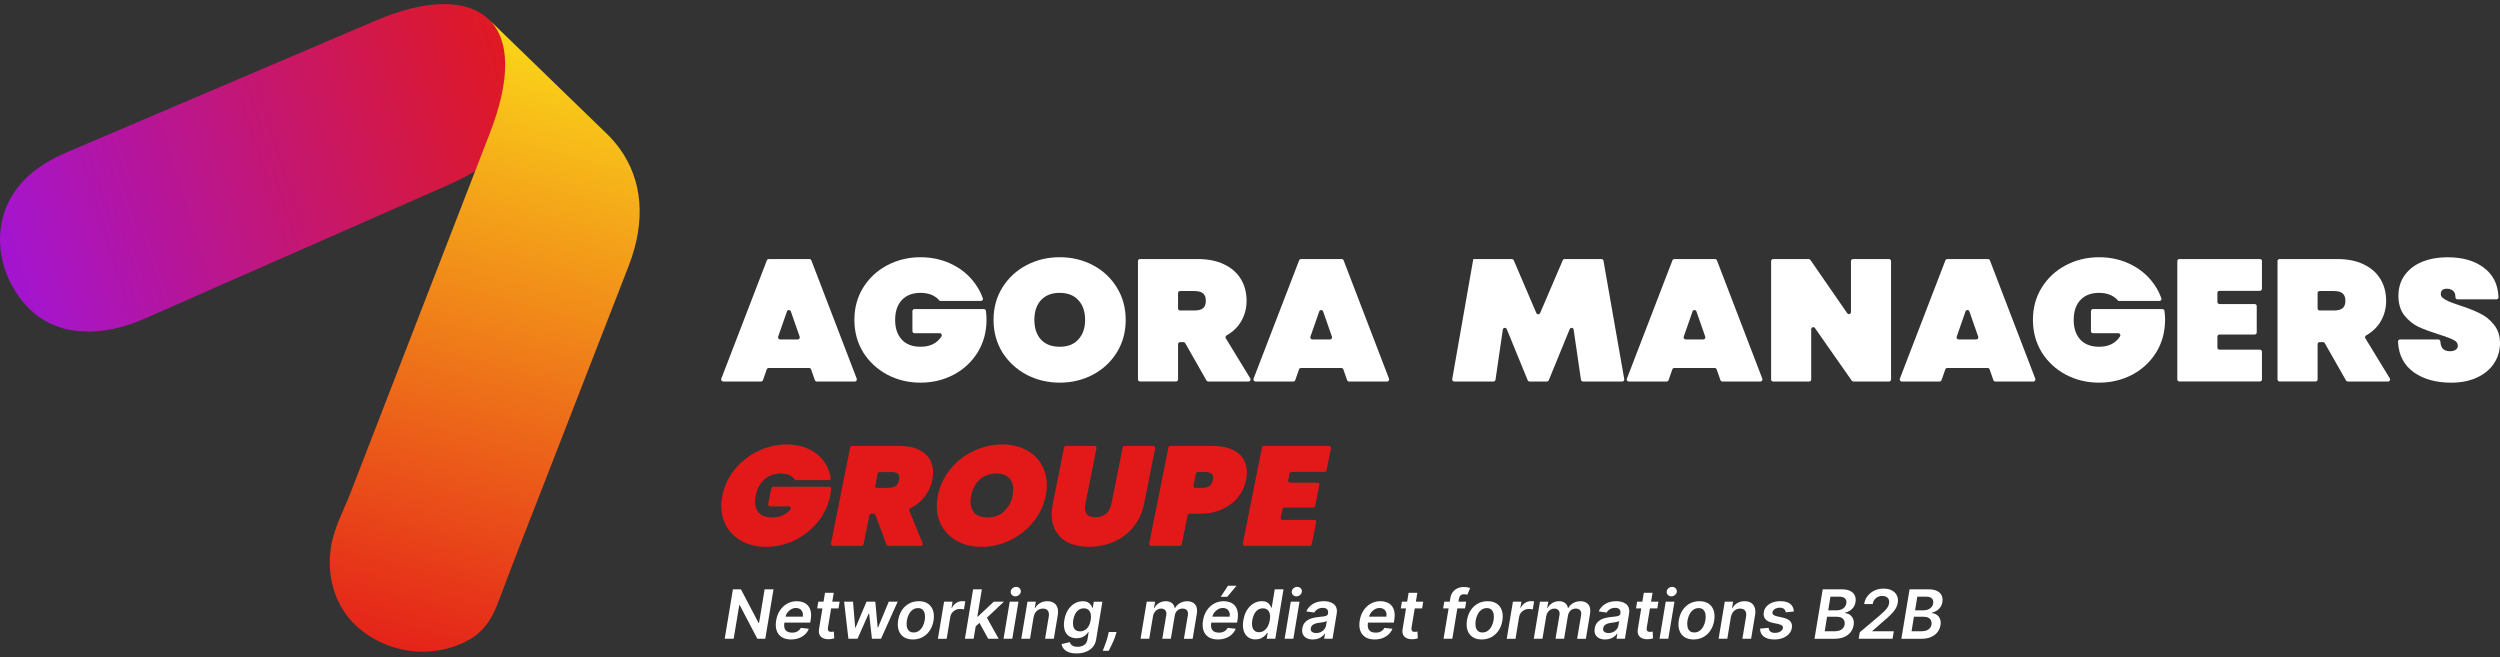 <svg xmlns="http://www.w3.org/2000/svg" width="308" height="81" viewBox="0 0 308 81" fill="none"><rect x="0" y="0" width="308" height="81" fill="#333333" stroke="none"/><path d="M64.744 12.708C64.852 6.85 61.501 3.634 60.263 2.434C57.669 -0.08 52.801 -0.241 46.272 2.544C46.272 2.544 8.15 18.799 8.14 18.802C4.71 20.263 1.712 22.549 0.515 26.235C-0.788 30.243 0.481 34.705 3.319 37.743C7.084 41.773 12.858 41.378 17.514 39.385C19.667 38.462 21.803 37.496 23.947 36.552C27.666 34.916 31.383 33.279 35.102 31.643L46.627 26.57C49.139 25.465 51.651 24.358 54.163 23.254C54.475 23.117 54.784 22.98 55.095 22.844C61.592 19.983 64.806 16.322 64.749 12.708H64.744Z" fill="url(#paint0_linear_2030_9917)"></path><path d="M60.647 75.83C60.97 75.234 61.24 74.594 61.489 73.923C63.422 68.721 65.477 63.56 67.491 58.379C69.489 53.242 71.486 48.105 73.483 42.965C74.729 39.761 75.974 36.555 77.222 33.352C77.299 33.155 77.375 32.959 77.452 32.762C79.648 27.11 79.1 22.121 76.362 18.332C75.893 17.683 75.363 17.07 74.769 16.495L60.263 2.432C62.857 4.945 62.914 9.807 60.342 16.427C58.608 20.887 56.884 25.351 55.155 29.81C52.08 37.746 49.005 45.682 45.932 53.618C45.029 55.952 44.124 58.288 43.221 60.622C42.378 62.798 41.109 65.127 40.766 67.444C40.237 71.019 41.226 74.661 43.94 77.146C46.212 79.228 49.295 80.364 52.374 80.287C54.302 80.239 56.283 79.712 57.947 78.73C59.186 78.001 60.014 76.997 60.649 75.826L60.647 75.83Z" fill="url(#paint1_linear_2030_9917)"></path><path d="M95.296 72.603L94.285 78.691H93.304L91.129 74.543H91.079L90.387 78.691H89.285L90.296 72.603H91.282L93.462 76.753H93.514L94.202 72.603H95.299H95.296Z" fill="white"></path><path d="M97.445 78.782C96.99 78.782 96.612 78.686 96.312 78.495C96.013 78.303 95.802 78.032 95.682 77.68C95.563 77.328 95.541 76.913 95.623 76.436C95.699 75.967 95.857 75.554 96.094 75.197C96.332 74.84 96.631 74.565 96.988 74.366C97.344 74.167 97.742 74.066 98.176 74.066C98.456 74.066 98.714 74.112 98.951 74.201C99.186 74.292 99.387 74.431 99.548 74.618C99.708 74.804 99.823 75.046 99.883 75.336C99.945 75.626 99.941 75.971 99.874 76.371L99.823 76.702H96.082L96.195 75.976H98.906C98.939 75.77 98.928 75.586 98.868 75.425C98.808 75.264 98.71 75.135 98.573 75.044C98.434 74.951 98.262 74.905 98.053 74.905C97.845 74.905 97.646 74.96 97.462 75.068C97.278 75.178 97.124 75.317 96.997 75.485C96.873 75.655 96.794 75.835 96.76 76.024L96.638 76.716C96.593 77.004 96.602 77.239 96.667 77.419C96.731 77.598 96.844 77.73 97.002 77.816C97.162 77.9 97.361 77.943 97.601 77.943C97.759 77.943 97.905 77.922 98.041 77.876C98.176 77.831 98.298 77.766 98.403 77.677C98.508 77.589 98.597 77.483 98.666 77.354L99.651 77.466C99.541 77.733 99.383 77.963 99.172 78.161C98.961 78.36 98.71 78.511 98.417 78.619C98.125 78.727 97.802 78.782 97.445 78.782Z" fill="white"></path><path d="M103.441 74.126L103.304 74.958H100.679L100.816 74.126H103.441ZM101.642 73.031H102.718L102.004 77.318C101.98 77.462 101.985 77.572 102.018 77.648C102.052 77.725 102.102 77.778 102.171 77.804C102.241 77.833 102.32 77.845 102.409 77.845C102.476 77.845 102.538 77.84 102.595 77.831C102.653 77.821 102.698 77.811 102.73 77.804L102.777 78.645C102.713 78.665 102.624 78.686 102.514 78.71C102.404 78.734 102.272 78.748 102.121 78.751C101.848 78.758 101.611 78.717 101.41 78.626C101.209 78.535 101.063 78.394 100.969 78.204C100.878 78.015 100.857 77.778 100.905 77.493L101.642 73.026V73.031Z" fill="white"></path><path d="M104.523 78.693L103.994 74.126H105.091L105.359 77.337H105.4L106.755 74.126H107.84L108.125 77.32H108.171L109.495 74.126H110.594L108.542 78.693H107.421L107.076 75.607H107.014L105.646 78.693H104.523Z" fill="white"></path><path d="M112.466 78.782C112.016 78.782 111.642 78.684 111.345 78.485C111.048 78.286 110.837 78.008 110.718 77.651C110.598 77.294 110.574 76.875 110.653 76.398C110.73 75.933 110.885 75.523 111.118 75.173C111.35 74.824 111.645 74.55 112.001 74.356C112.356 74.162 112.756 74.066 113.196 74.066C113.637 74.066 114.02 74.167 114.317 74.366C114.614 74.565 114.825 74.845 114.945 75.202C115.067 75.562 115.088 75.978 115.012 76.458C114.938 76.923 114.782 77.33 114.547 77.68C114.313 78.03 114.018 78.3 113.664 78.492C113.309 78.684 112.911 78.782 112.468 78.782H112.466ZM112.555 77.919C112.804 77.919 113.024 77.852 113.213 77.716C113.402 77.579 113.558 77.397 113.68 77.165C113.802 76.935 113.886 76.676 113.932 76.393C113.977 76.12 113.98 75.871 113.937 75.648C113.893 75.425 113.805 75.248 113.668 75.116C113.532 74.984 113.345 74.917 113.105 74.917C112.854 74.917 112.634 74.987 112.442 75.123C112.253 75.26 112.095 75.444 111.975 75.677C111.853 75.909 111.769 76.168 111.724 76.453C111.681 76.724 111.678 76.971 111.719 77.193C111.76 77.416 111.848 77.591 111.987 77.723C112.124 77.855 112.313 77.919 112.552 77.919H112.555Z" fill="white"></path><path d="M115.551 78.693L116.312 74.126H117.356L117.229 74.888H117.277C117.402 74.625 117.579 74.421 117.807 74.277C118.036 74.133 118.281 74.061 118.542 74.061C118.604 74.061 118.669 74.061 118.741 74.069C118.812 74.076 118.872 74.081 118.923 74.093L118.757 75.082C118.714 75.066 118.645 75.051 118.549 75.039C118.453 75.027 118.357 75.02 118.264 75.02C118.068 75.02 117.886 75.063 117.718 75.147C117.55 75.231 117.409 75.348 117.294 75.497C117.179 75.645 117.107 75.818 117.074 76.012L116.631 78.698H115.555L115.551 78.693Z" fill="white"></path><path d="M118.877 78.693L119.887 72.605H120.963L119.952 78.693H118.877ZM120.093 77.26L120.304 75.962H120.477L122.428 74.126H123.686L121.296 76.374H121.073L120.093 77.26ZM121.743 78.693L120.606 76.616L121.454 75.859L123.032 78.695H121.746L121.743 78.693Z" fill="white"></path><path d="M123.638 78.693L124.4 74.126H125.475L124.714 78.693H123.638ZM125.095 73.472C124.925 73.472 124.781 73.415 124.666 73.297C124.551 73.182 124.501 73.043 124.517 72.885C124.532 72.722 124.604 72.585 124.735 72.473C124.867 72.36 125.018 72.303 125.188 72.303C125.358 72.303 125.502 72.36 125.614 72.473C125.727 72.588 125.777 72.725 125.765 72.887C125.751 73.046 125.679 73.182 125.547 73.297C125.415 73.412 125.265 73.47 125.092 73.47L125.095 73.472Z" fill="white"></path><path d="M127.34 76.016L126.899 78.693H125.824L126.586 74.126H127.613L127.481 74.902H127.534C127.678 74.646 127.879 74.442 128.137 74.294C128.396 74.143 128.695 74.068 129.038 74.068C129.349 74.068 129.61 74.135 129.824 74.27C130.037 74.404 130.188 74.6 130.276 74.854C130.365 75.108 130.377 75.42 130.317 75.784L129.831 78.693H128.755L129.21 75.952C129.261 75.647 129.222 75.41 129.095 75.238C128.969 75.065 128.765 74.977 128.487 74.977C128.298 74.977 128.123 75.017 127.965 75.099C127.807 75.18 127.673 75.3 127.565 75.453C127.457 75.607 127.383 75.796 127.345 76.014L127.34 76.016Z" fill="white"></path><path d="M132.621 80.5C132.233 80.5 131.908 80.447 131.649 80.344C131.388 80.241 131.187 80.102 131.048 79.927C130.906 79.752 130.82 79.56 130.789 79.347L131.8 79.112C131.828 79.201 131.876 79.29 131.943 79.378C132.01 79.467 132.109 79.539 132.238 79.599C132.367 79.659 132.542 79.687 132.762 79.687C133.067 79.687 133.335 79.613 133.562 79.467C133.79 79.318 133.931 79.076 133.984 78.741L134.12 77.876H134.068C133.996 77.986 133.898 78.101 133.773 78.219C133.649 78.336 133.493 78.434 133.306 78.513C133.119 78.592 132.897 78.633 132.636 78.633C132.286 78.633 131.982 78.552 131.725 78.384C131.469 78.219 131.285 77.972 131.172 77.641C131.06 77.31 131.043 76.898 131.124 76.4C131.208 75.899 131.361 75.475 131.587 75.13C131.812 74.785 132.082 74.521 132.396 74.342C132.712 74.162 133.045 74.073 133.395 74.073C133.663 74.073 133.876 74.119 134.034 74.207C134.192 74.299 134.312 74.406 134.393 74.531C134.475 74.658 134.532 74.775 134.568 74.885H134.628L134.753 74.131H135.814L135.047 78.772C134.983 79.163 134.839 79.486 134.611 79.74C134.384 79.994 134.099 80.188 133.754 80.313C133.409 80.44 133.036 80.502 132.626 80.502L132.621 80.5ZM133.062 77.782C133.287 77.782 133.491 77.727 133.673 77.615C133.855 77.504 134.005 77.344 134.125 77.135C134.245 76.927 134.329 76.678 134.377 76.385C134.425 76.098 134.422 75.846 134.374 75.631C134.324 75.415 134.228 75.247 134.087 75.128C133.943 75.008 133.759 74.948 133.529 74.948C133.287 74.948 133.076 75.01 132.899 75.135C132.722 75.259 132.576 75.43 132.461 75.647C132.346 75.866 132.267 76.11 132.221 76.385C132.178 76.666 132.178 76.91 132.221 77.119C132.267 77.327 132.358 77.49 132.497 77.605C132.636 77.72 132.825 77.78 133.062 77.78V77.782Z" fill="white"></path><path d="M137.56 77.859L137.462 78.188C137.393 78.437 137.302 78.691 137.189 78.95C137.076 79.208 136.964 79.446 136.854 79.664C136.743 79.882 136.652 80.054 136.585 80.179H135.859C135.902 80.061 135.967 79.898 136.048 79.69C136.132 79.482 136.219 79.247 136.305 78.988C136.393 78.729 136.468 78.463 136.525 78.195L136.604 77.862H137.556L137.56 77.859Z" fill="white"></path><path d="M140.517 78.693L141.278 74.126H142.306L142.174 74.902H142.227C142.366 74.641 142.557 74.435 142.801 74.289C143.046 74.14 143.321 74.068 143.63 74.068C143.939 74.068 144.183 74.143 144.373 74.294C144.562 74.442 144.679 74.646 144.722 74.905H144.77C144.914 74.648 145.117 74.445 145.383 74.296C145.649 74.145 145.948 74.071 146.281 74.071C146.698 74.071 147.017 74.205 147.239 74.471C147.462 74.737 147.531 75.125 147.445 75.633L146.935 78.698H145.857L146.346 75.798C146.387 75.513 146.346 75.305 146.217 75.173C146.087 75.041 145.915 74.977 145.697 74.977C145.438 74.977 145.22 75.056 145.048 75.216C144.875 75.377 144.77 75.588 144.729 75.846L144.25 78.695H143.194L143.688 75.753C143.724 75.516 143.683 75.326 143.563 75.187C143.443 75.048 143.273 74.977 143.043 74.977C142.888 74.977 142.742 75.017 142.6 75.096C142.459 75.175 142.339 75.286 142.241 75.427C142.143 75.568 142.078 75.734 142.049 75.918L141.585 78.695H140.51L140.517 78.693Z" fill="white"></path><path d="M150.033 78.782C149.578 78.782 149.2 78.686 148.9 78.494C148.601 78.302 148.39 78.032 148.27 77.68C148.151 77.327 148.129 76.913 148.21 76.436C148.287 75.966 148.445 75.554 148.682 75.197C148.919 74.84 149.219 74.565 149.576 74.366C149.932 74.167 150.33 74.066 150.763 74.066C151.044 74.066 151.302 74.112 151.539 74.2C151.774 74.291 151.975 74.43 152.136 74.617C152.296 74.804 152.411 75.046 152.471 75.336C152.533 75.626 152.529 75.971 152.461 76.371L152.411 76.702H148.67L148.783 75.976H151.494C151.527 75.77 151.515 75.585 151.456 75.425C151.396 75.264 151.298 75.135 151.161 75.044C151.022 74.95 150.85 74.905 150.641 74.905C150.433 74.905 150.234 74.96 150.05 75.068C149.865 75.178 149.712 75.317 149.585 75.485C149.461 75.655 149.382 75.835 149.348 76.024L149.226 76.716C149.18 77.004 149.19 77.239 149.255 77.418C149.319 77.598 149.432 77.73 149.59 77.816C149.75 77.9 149.949 77.943 150.189 77.943C150.347 77.943 150.493 77.922 150.629 77.876C150.763 77.831 150.886 77.766 150.991 77.677C151.096 77.588 151.185 77.483 151.254 77.354L152.239 77.466C152.129 77.732 151.97 77.962 151.76 78.161C151.549 78.36 151.298 78.511 151.005 78.619C150.713 78.727 150.39 78.782 150.033 78.782ZM150.395 73.525L151.286 72.166H152.337L151.199 73.525H150.395Z" fill="white"></path><path d="M154.676 78.773C154.315 78.773 154.008 78.682 153.757 78.497C153.505 78.312 153.323 78.044 153.218 77.694C153.11 77.344 153.098 76.918 153.182 76.415C153.268 75.907 153.421 75.478 153.649 75.128C153.874 74.778 154.144 74.515 154.458 74.335C154.772 74.155 155.105 74.067 155.455 74.067C155.723 74.067 155.933 74.112 156.092 74.201C156.25 74.292 156.367 74.4 156.448 74.524C156.53 74.651 156.587 74.769 156.626 74.879H156.671L157.05 72.603H158.127L157.117 78.691H156.058L156.18 77.972H156.116C156.041 78.082 155.943 78.2 155.816 78.325C155.689 78.449 155.534 78.555 155.349 78.641C155.165 78.727 154.94 78.773 154.679 78.773H154.676ZM155.107 77.888C155.335 77.888 155.541 77.826 155.725 77.701C155.91 77.577 156.06 77.404 156.185 77.182C156.307 76.959 156.393 76.7 156.441 76.405C156.492 76.111 156.492 75.854 156.441 75.636C156.393 75.418 156.298 75.248 156.154 75.128C156.01 75.008 155.823 74.946 155.591 74.946C155.359 74.946 155.143 75.008 154.964 75.133C154.786 75.257 154.638 75.43 154.523 75.65C154.408 75.871 154.326 76.123 154.279 76.405C154.231 76.69 154.228 76.944 154.271 77.167C154.315 77.39 154.406 77.565 154.544 77.694C154.683 77.821 154.87 77.886 155.107 77.886V77.888Z" fill="white"></path><path d="M158.265 78.693L159.027 74.126H160.102L159.341 78.693H158.265ZM159.721 73.472C159.551 73.472 159.408 73.415 159.293 73.297C159.178 73.182 159.128 73.043 159.144 72.885C159.159 72.722 159.231 72.585 159.362 72.473C159.494 72.36 159.645 72.303 159.815 72.303C159.985 72.303 160.129 72.36 160.241 72.473C160.354 72.588 160.404 72.725 160.392 72.887C160.378 73.046 160.306 73.182 160.174 73.297C160.042 73.412 159.892 73.47 159.719 73.47L159.721 73.472Z" fill="white"></path><path d="M161.751 78.784C161.461 78.784 161.21 78.731 160.997 78.628C160.784 78.525 160.628 78.369 160.525 78.166C160.424 77.962 160.398 77.71 160.448 77.411C160.492 77.152 160.575 76.941 160.7 76.771C160.824 76.601 160.975 76.467 161.155 76.366C161.335 76.266 161.533 76.186 161.749 76.134C161.964 76.081 162.185 76.043 162.412 76.021C162.681 75.992 162.901 75.968 163.071 75.944C163.241 75.921 163.368 75.885 163.454 75.837C163.54 75.789 163.591 75.714 163.612 75.611V75.595C163.648 75.372 163.612 75.199 163.504 75.075C163.397 74.95 163.219 74.888 162.97 74.888C162.709 74.888 162.489 74.945 162.309 75.06C162.13 75.175 162 75.312 161.919 75.468L160.944 75.324C161.066 75.046 161.236 74.814 161.45 74.627C161.663 74.44 161.912 74.298 162.192 74.205C162.472 74.111 162.771 74.064 163.09 74.064C163.31 74.064 163.524 74.09 163.732 74.14C163.94 74.191 164.125 74.277 164.285 74.394C164.446 74.512 164.565 74.672 164.64 74.873C164.714 75.075 164.728 75.329 164.678 75.63L164.17 78.688H163.136L163.243 78.06H163.207C163.121 78.187 163.011 78.305 162.874 78.415C162.738 78.525 162.575 78.614 162.388 78.678C162.199 78.746 161.986 78.779 161.749 78.779L161.751 78.784ZM162.158 77.993C162.374 77.993 162.568 77.95 162.74 77.864C162.913 77.778 163.054 77.662 163.164 77.521C163.274 77.38 163.344 77.222 163.373 77.054L163.461 76.515C163.423 76.543 163.363 76.567 163.277 76.591C163.191 76.615 163.1 76.637 162.997 76.654C162.894 76.671 162.795 76.687 162.697 76.702C162.599 76.716 162.513 76.728 162.441 76.738C162.276 76.759 162.127 76.795 161.991 76.845C161.854 76.896 161.742 76.965 161.653 77.052C161.564 77.14 161.509 77.253 161.49 77.392C161.457 77.591 161.502 77.739 161.629 77.84C161.754 77.94 161.931 77.991 162.156 77.991L162.158 77.993Z" fill="white"></path><path d="M169.344 78.782C168.889 78.782 168.51 78.686 168.211 78.495C167.911 78.303 167.701 78.032 167.581 77.68C167.461 77.328 167.44 76.913 167.521 76.436C167.598 75.967 167.756 75.554 167.993 75.197C168.23 74.84 168.529 74.565 168.886 74.366C169.243 74.167 169.641 74.066 170.074 74.066C170.354 74.066 170.613 74.112 170.85 74.201C171.085 74.292 171.286 74.431 171.446 74.618C171.607 74.804 171.722 75.046 171.782 75.336C171.844 75.626 171.839 75.971 171.772 76.371L171.722 76.702H167.981L168.093 75.976H170.804C170.838 75.77 170.826 75.586 170.766 75.425C170.706 75.264 170.608 75.135 170.472 75.044C170.333 74.951 170.16 74.905 169.952 74.905C169.744 74.905 169.545 74.96 169.36 75.068C169.176 75.178 169.023 75.317 168.896 75.485C168.771 75.655 168.692 75.835 168.659 76.024L168.536 76.716C168.491 77.004 168.501 77.239 168.565 77.419C168.63 77.598 168.742 77.73 168.9 77.816C169.061 77.9 169.26 77.943 169.499 77.943C169.657 77.943 169.803 77.922 169.94 77.876C170.074 77.831 170.196 77.766 170.302 77.677C170.407 77.589 170.496 77.483 170.565 77.354L171.549 77.466C171.439 77.733 171.281 77.963 171.07 78.161C170.86 78.36 170.608 78.511 170.316 78.619C170.024 78.727 169.7 78.782 169.344 78.782Z" fill="white"></path><path d="M175.339 74.126L175.203 74.958H172.578L172.714 74.126H175.339ZM173.541 73.031H174.616L173.902 77.318C173.878 77.462 173.883 77.572 173.917 77.648C173.95 77.725 174 77.778 174.07 77.804C174.139 77.833 174.218 77.845 174.307 77.845C174.374 77.845 174.436 77.84 174.494 77.831C174.551 77.821 174.597 77.811 174.628 77.804L174.676 78.645C174.611 78.665 174.523 78.686 174.412 78.71C174.302 78.734 174.171 78.748 174.02 78.751C173.747 78.758 173.51 78.717 173.308 78.626C173.107 78.535 172.961 78.394 172.868 78.204C172.777 78.015 172.755 77.778 172.803 77.493L173.541 73.026V73.031Z" fill="white"></path><path d="M180.633 74.126L180.494 74.957H177.795L177.934 74.126H180.633ZM177.845 78.693L178.681 73.695C178.729 73.388 178.832 73.132 178.995 72.928C179.155 72.724 179.354 72.571 179.586 72.47C179.818 72.37 180.067 72.319 180.331 72.319C180.518 72.319 180.681 72.334 180.819 72.365C180.958 72.394 181.061 72.422 181.124 72.444L180.776 73.275C180.733 73.261 180.678 73.247 180.614 73.232C180.549 73.218 180.472 73.211 180.384 73.211C180.185 73.211 180.036 73.259 179.938 73.355C179.84 73.45 179.775 73.587 179.742 73.767L178.925 78.693H177.847H177.845Z" fill="white"></path><path d="M182.546 78.782C182.096 78.782 181.722 78.684 181.425 78.485C181.128 78.286 180.917 78.008 180.798 77.651C180.678 77.294 180.654 76.875 180.733 76.398C180.81 75.933 180.965 75.523 181.198 75.173C181.43 74.824 181.724 74.55 182.081 74.356C182.436 74.162 182.836 74.066 183.276 74.066C183.717 74.066 184.1 74.167 184.397 74.366C184.694 74.565 184.905 74.845 185.025 75.202C185.147 75.562 185.168 75.978 185.092 76.458C185.017 76.923 184.862 77.33 184.627 77.68C184.392 78.03 184.098 78.3 183.743 78.492C183.389 78.684 182.991 78.782 182.548 78.782H182.546ZM182.634 77.919C182.884 77.919 183.104 77.852 183.293 77.716C183.482 77.579 183.638 77.397 183.76 77.165C183.882 76.935 183.966 76.676 184.012 76.393C184.057 76.12 184.059 75.871 184.016 75.648C183.973 75.425 183.885 75.248 183.748 75.116C183.612 74.984 183.425 74.917 183.185 74.917C182.934 74.917 182.714 74.987 182.522 75.123C182.333 75.26 182.175 75.444 182.055 75.677C181.933 75.909 181.849 76.168 181.803 76.453C181.76 76.724 181.758 76.971 181.799 77.193C181.839 77.416 181.928 77.591 182.067 77.723C182.203 77.855 182.393 77.919 182.632 77.919H182.634Z" fill="white"></path><path d="M185.631 78.693L186.392 74.126H187.436L187.309 74.888H187.357C187.482 74.625 187.659 74.421 187.887 74.277C188.117 74.133 188.361 74.061 188.622 74.061C188.684 74.061 188.749 74.061 188.821 74.069C188.893 74.076 188.952 74.081 189.003 74.093L188.837 75.082C188.794 75.066 188.725 75.051 188.629 75.039C188.533 75.027 188.437 75.02 188.344 75.02C188.148 75.02 187.966 75.063 187.798 75.147C187.63 75.231 187.489 75.348 187.374 75.497C187.259 75.645 187.187 75.818 187.154 76.012L186.711 78.698H185.635L185.631 78.693Z" fill="white"></path><path d="M188.962 78.693L189.723 74.126H190.751L190.619 74.902H190.672C190.811 74.641 191.002 74.435 191.247 74.289C191.491 74.14 191.766 74.068 192.075 74.068C192.384 74.068 192.628 74.143 192.818 74.294C193.007 74.442 193.124 74.646 193.167 74.905H193.215C193.359 74.648 193.562 74.445 193.828 74.296C194.094 74.145 194.393 74.071 194.726 74.071C195.143 74.071 195.462 74.205 195.684 74.471C195.907 74.737 195.977 75.125 195.89 75.633L195.38 78.698H194.302L194.791 75.798C194.832 75.513 194.791 75.305 194.662 75.173C194.532 75.041 194.36 74.977 194.142 74.977C193.883 74.977 193.665 75.056 193.493 75.216C193.321 75.377 193.215 75.588 193.174 75.846L192.695 78.695H191.639L192.133 75.753C192.169 75.516 192.128 75.326 192.008 75.187C191.888 75.048 191.718 74.977 191.488 74.977C191.333 74.977 191.187 75.017 191.045 75.096C190.904 75.175 190.784 75.286 190.686 75.427C190.588 75.568 190.523 75.734 190.495 75.918L190.03 78.695H188.955L188.962 78.693Z" fill="white"></path><path d="M197.771 78.784C197.481 78.784 197.23 78.731 197.016 78.628C196.803 78.525 196.648 78.369 196.545 78.166C196.444 77.962 196.418 77.71 196.468 77.411C196.511 77.152 196.595 76.941 196.719 76.771C196.844 76.601 196.995 76.467 197.174 76.366C197.354 76.266 197.553 76.186 197.768 76.134C197.984 76.081 198.204 76.043 198.432 76.021C198.7 75.992 198.92 75.968 199.09 75.944C199.26 75.921 199.387 75.885 199.474 75.837C199.56 75.789 199.61 75.714 199.632 75.611V75.595C199.668 75.372 199.632 75.199 199.524 75.075C199.416 74.95 199.239 74.888 198.99 74.888C198.729 74.888 198.508 74.945 198.329 75.06C198.149 75.175 198.02 75.312 197.938 75.468L196.964 75.324C197.086 75.046 197.256 74.814 197.469 74.627C197.682 74.44 197.931 74.298 198.211 74.205C198.492 74.111 198.791 74.064 199.11 74.064C199.33 74.064 199.543 74.09 199.751 74.14C199.96 74.191 200.144 74.277 200.305 74.394C200.465 74.512 200.585 74.672 200.659 74.873C200.733 75.075 200.748 75.329 200.697 75.63L200.19 78.688H199.155L199.263 78.06H199.227C199.141 78.187 199.031 78.305 198.894 78.415C198.758 78.525 198.595 78.614 198.408 78.678C198.219 78.746 198.006 78.779 197.768 78.779L197.771 78.784ZM198.178 77.993C198.393 77.993 198.587 77.95 198.76 77.864C198.932 77.778 199.074 77.662 199.184 77.521C199.294 77.38 199.363 77.222 199.392 77.054L199.481 76.515C199.442 76.543 199.383 76.567 199.296 76.591C199.21 76.615 199.119 76.637 199.016 76.654C198.913 76.671 198.815 76.687 198.717 76.702C198.619 76.716 198.532 76.728 198.461 76.738C198.295 76.759 198.147 76.795 198.01 76.845C197.874 76.896 197.761 76.965 197.673 77.052C197.584 77.14 197.529 77.253 197.51 77.392C197.476 77.591 197.522 77.739 197.649 77.84C197.773 77.94 197.95 77.991 198.176 77.991L198.178 77.993Z" fill="white"></path><path d="M204.318 74.126L204.181 74.958H201.556L201.693 74.126H204.318ZM202.519 73.031H203.594L202.881 77.318C202.857 77.462 202.862 77.572 202.895 77.648C202.929 77.725 202.979 77.778 203.048 77.804C203.118 77.833 203.197 77.845 203.286 77.845C203.353 77.845 203.415 77.84 203.472 77.831C203.53 77.821 203.575 77.811 203.606 77.804L203.654 78.645C203.59 78.665 203.501 78.686 203.391 78.71C203.281 78.734 203.149 78.748 202.998 78.751C202.725 78.758 202.488 78.717 202.287 78.626C202.086 78.535 201.94 78.394 201.846 78.204C201.755 78.015 201.734 77.778 201.782 77.493L202.519 73.026V73.031Z" fill="white"></path><path d="M204.457 78.693L205.218 74.126H206.294L205.532 78.693H204.457ZM205.913 73.472C205.743 73.472 205.599 73.415 205.484 73.297C205.369 73.182 205.319 73.043 205.336 72.885C205.35 72.722 205.422 72.585 205.554 72.473C205.685 72.36 205.836 72.303 206.006 72.303C206.176 72.303 206.32 72.36 206.433 72.473C206.545 72.588 206.595 72.725 206.583 72.887C206.569 73.046 206.497 73.182 206.366 73.297C206.234 73.412 206.083 73.47 205.911 73.47L205.913 73.472Z" fill="white"></path><path d="M208.642 78.782C208.192 78.782 207.818 78.684 207.521 78.485C207.224 78.286 207.013 78.008 206.894 77.651C206.774 77.294 206.75 76.875 206.829 76.398C206.905 75.933 207.061 75.523 207.293 75.173C207.526 74.824 207.82 74.55 208.177 74.356C208.532 74.162 208.932 74.066 209.372 74.066C209.813 74.066 210.196 74.167 210.493 74.366C210.79 74.565 211.001 74.845 211.121 75.202C211.243 75.562 211.264 75.978 211.188 76.458C211.113 76.923 210.958 77.33 210.723 77.68C210.488 78.03 210.194 78.3 209.839 78.492C209.485 78.684 209.087 78.782 208.644 78.782H208.642ZM208.73 77.919C208.98 77.919 209.2 77.852 209.389 77.716C209.578 77.579 209.734 77.397 209.856 77.165C209.978 76.935 210.062 76.676 210.108 76.393C210.153 76.12 210.155 75.871 210.112 75.648C210.069 75.425 209.981 75.248 209.844 75.116C209.708 74.984 209.521 74.917 209.281 74.917C209.03 74.917 208.809 74.987 208.618 75.123C208.429 75.26 208.271 75.444 208.151 75.677C208.029 75.909 207.945 76.168 207.899 76.453C207.856 76.724 207.854 76.971 207.895 77.193C207.935 77.416 208.024 77.591 208.163 77.723C208.299 77.855 208.489 77.919 208.728 77.919H208.73Z" fill="white"></path><path d="M213.246 76.016L212.806 78.693H211.73L212.492 74.126H213.519L213.388 74.902H213.44C213.584 74.646 213.785 74.442 214.044 74.294C214.302 74.143 214.602 74.068 214.944 74.068C215.256 74.068 215.517 74.135 215.73 74.27C215.943 74.404 216.094 74.6 216.182 74.854C216.271 75.108 216.283 75.42 216.223 75.784L215.737 78.693H214.662L215.117 75.952C215.167 75.647 215.129 75.41 215.002 75.238C214.875 75.065 214.671 74.977 214.393 74.977C214.204 74.977 214.029 75.017 213.871 75.099C213.713 75.18 213.579 75.3 213.471 75.453C213.364 75.607 213.289 75.796 213.251 76.014L213.246 76.016Z" fill="white"></path><path d="M220.992 75.332L220.005 75.439C219.993 75.339 219.962 75.245 219.91 75.157C219.857 75.068 219.78 74.999 219.68 74.946C219.577 74.893 219.447 74.867 219.287 74.867C219.052 74.867 218.849 74.919 218.671 75.025C218.494 75.13 218.396 75.264 218.372 75.43C218.35 75.552 218.379 75.653 218.461 75.729C218.54 75.806 218.693 75.873 218.913 75.926L219.668 76.094C220.084 76.187 220.384 76.338 220.566 76.546C220.748 76.755 220.812 77.028 220.76 77.364C220.712 77.644 220.59 77.893 220.391 78.106C220.192 78.32 219.941 78.485 219.632 78.605C219.323 78.725 218.983 78.782 218.609 78.782C218.042 78.782 217.603 78.665 217.297 78.427C216.99 78.19 216.837 77.864 216.842 77.447L217.9 77.347C217.912 77.553 217.984 77.709 218.118 77.812C218.25 77.915 218.434 77.97 218.671 77.97C218.937 77.97 219.162 77.915 219.344 77.8C219.526 77.685 219.632 77.546 219.656 77.383C219.675 77.26 219.646 77.16 219.567 77.083C219.488 77.007 219.344 76.944 219.138 76.896L218.389 76.733C217.965 76.642 217.663 76.484 217.484 76.261C217.304 76.038 217.244 75.756 217.301 75.413C217.347 75.138 217.462 74.9 217.649 74.699C217.836 74.498 218.073 74.342 218.365 74.232C218.657 74.121 218.98 74.066 219.34 74.066C219.883 74.066 220.295 74.181 220.571 74.409C220.846 74.637 220.99 74.946 220.999 75.334L220.992 75.332Z" fill="white"></path><path d="M223.547 78.693L224.558 72.605H226.888C227.329 72.605 227.683 72.674 227.954 72.811C228.224 72.95 228.411 73.136 228.517 73.374C228.622 73.611 228.648 73.882 228.596 74.183C228.555 74.43 228.471 74.644 228.347 74.816C228.222 74.991 228.071 75.132 227.891 75.243C227.714 75.353 227.523 75.432 227.321 75.48L227.31 75.54C227.523 75.552 227.719 75.619 227.899 75.739C228.078 75.859 228.212 76.029 228.303 76.247C228.394 76.465 228.416 76.728 228.366 77.037C228.313 77.354 228.188 77.636 227.992 77.886C227.798 78.137 227.535 78.334 227.204 78.48C226.874 78.624 226.476 78.698 226.009 78.698H223.545L223.547 78.693ZM224.804 77.771H225.99C226.387 77.771 226.689 77.694 226.893 77.54C227.096 77.387 227.219 77.188 227.259 76.946C227.288 76.767 227.271 76.604 227.207 76.457C227.142 76.311 227.034 76.196 226.883 76.112C226.735 76.029 226.543 75.985 226.313 75.985H225.097L224.802 77.771H224.804ZM225.235 75.192H226.325C226.514 75.192 226.689 75.156 226.854 75.087C227.02 75.017 227.156 74.917 227.266 74.787C227.374 74.658 227.444 74.505 227.468 74.325C227.508 74.09 227.46 73.896 227.319 73.743C227.178 73.589 226.945 73.513 226.625 73.513H225.511L225.235 75.192Z" fill="white"></path><path d="M228.988 78.693L229.125 77.895L231.577 75.822C231.812 75.619 232.01 75.436 232.173 75.276C232.336 75.115 232.463 74.962 232.554 74.816C232.647 74.667 232.707 74.509 232.736 74.341C232.767 74.15 232.753 73.984 232.691 73.846C232.628 73.707 232.528 73.601 232.389 73.527C232.25 73.453 232.085 73.414 231.891 73.414C231.697 73.414 231.508 73.455 231.34 73.536C231.175 73.618 231.036 73.735 230.926 73.886C230.815 74.037 230.744 74.217 230.71 74.423H229.661C229.723 74.037 229.869 73.699 230.097 73.414C230.324 73.129 230.605 72.909 230.942 72.75C231.28 72.595 231.649 72.516 232.054 72.516C232.458 72.516 232.808 72.592 233.088 72.746C233.371 72.899 233.574 73.108 233.701 73.373C233.826 73.639 233.862 73.941 233.804 74.284C233.764 74.514 233.682 74.739 233.558 74.957C233.433 75.175 233.239 75.42 232.976 75.688C232.712 75.957 232.353 76.28 231.898 76.661L230.674 77.73L230.664 77.77H233.316L233.165 78.693H228.993H228.988Z" fill="white"></path><path d="M234.248 78.693L235.259 72.605H237.589C238.03 72.605 238.384 72.674 238.655 72.811C238.926 72.95 239.112 73.136 239.218 73.374C239.323 73.611 239.349 73.882 239.297 74.183C239.256 74.43 239.172 74.644 239.048 74.816C238.923 74.991 238.772 75.132 238.593 75.243C238.415 75.353 238.224 75.432 238.023 75.48L238.011 75.54C238.224 75.552 238.42 75.619 238.6 75.739C238.779 75.859 238.914 76.029 239.005 76.247C239.096 76.465 239.117 76.728 239.067 77.037C239.014 77.354 238.89 77.636 238.693 77.886C238.499 78.137 238.236 78.334 237.905 78.48C237.575 78.624 237.177 78.698 236.71 78.698H234.246L234.248 78.693ZM235.506 77.771H236.691C237.089 77.771 237.39 77.694 237.594 77.54C237.798 77.387 237.92 77.188 237.96 76.946C237.989 76.767 237.972 76.604 237.908 76.457C237.843 76.311 237.735 76.196 237.584 76.112C237.436 76.029 237.244 75.985 237.014 75.985H235.798L235.503 77.771H235.506ZM235.937 75.192H237.026C237.216 75.192 237.39 75.156 237.556 75.087C237.721 75.017 237.857 74.917 237.968 74.787C238.075 74.658 238.145 74.505 238.169 74.325C238.209 74.09 238.162 73.896 238.02 73.743C237.879 73.589 237.647 73.513 237.326 73.513H236.212L235.937 75.192Z" fill="white"></path><path d="M105.549 46.657C105.614 46.822 105.489 47.002 105.312 47.002H100.627C100.52 47.002 100.424 46.933 100.388 46.832L99.926 45.507C99.89 45.404 99.794 45.337 99.686 45.337H94.702C94.594 45.337 94.499 45.406 94.463 45.507L94.001 46.832C93.965 46.935 93.869 47.002 93.761 47.002H89.098C88.921 47.002 88.796 46.822 88.861 46.657L94.475 32.079C94.513 31.981 94.606 31.916 94.712 31.916H99.722C99.828 31.916 99.921 31.981 99.959 32.079L105.551 46.657H105.549ZM98.28 41.819C98.455 41.819 98.577 41.647 98.52 41.481L97.433 38.369C97.353 38.141 97.033 38.141 96.954 38.369L95.866 41.481C95.809 41.647 95.931 41.819 96.106 41.819H98.28Z" fill="white"></path><path d="M121.538 39.408C121.538 40.882 121.179 42.216 120.453 43.405C119.728 44.576 118.741 45.497 117.498 46.163H117.493C116.245 46.819 114.885 47.143 113.407 47.143C111.93 47.143 110.569 46.819 109.322 46.165C108.076 45.497 107.085 44.579 106.345 43.41V43.405C105.619 42.216 105.26 40.882 105.26 39.408C105.26 37.934 105.619 36.602 106.347 35.428C107.085 34.244 108.079 33.324 109.326 32.67C110.574 32.016 111.934 31.692 113.412 31.692C114.902 31.692 116.264 32.016 117.498 32.67C118.746 33.324 119.732 34.247 120.456 35.43C120.712 35.845 120.92 36.281 121.083 36.734C121.143 36.902 121.021 37.079 120.844 37.079H115.785C115.754 37.043 115.726 37.005 115.69 36.969L115.685 36.964C115.148 36.384 114.401 36.08 113.407 36.08C112.413 36.08 111.645 36.386 111.108 36.964V36.966C110.572 37.532 110.282 38.342 110.282 39.41C110.282 40.479 110.572 41.272 111.111 41.854C111.645 42.42 112.401 42.719 113.41 42.719C114.418 42.719 115.148 42.415 115.687 41.835V41.833C115.79 41.723 115.9 41.589 115.991 41.442C116.097 41.272 115.979 41.049 115.778 41.049H112.662C112.521 41.049 112.409 40.934 112.409 40.795V38.332C112.409 38.191 112.521 38.078 112.662 38.078H121.21C121.337 38.078 121.445 38.169 121.464 38.296C121.514 38.658 121.54 39.029 121.54 39.413L121.538 39.408Z" fill="white"></path><path d="M138.688 39.408C138.688 40.882 138.328 42.217 137.603 43.405C136.879 44.577 135.89 45.497 134.645 46.163H134.643C133.395 46.817 132.035 47.143 130.557 47.143C129.079 47.143 127.719 46.817 126.471 46.163H126.469C125.223 45.495 124.229 44.577 123.492 43.408H123.489V43.403C122.764 42.214 122.405 40.88 122.405 39.406C122.405 37.932 122.764 36.6 123.492 35.426C124.229 34.242 125.223 33.322 126.471 32.668C127.716 32.014 129.079 31.69 130.557 31.69C132.035 31.69 133.409 32.014 134.643 32.668C135.89 33.322 136.877 34.245 137.6 35.428C138.326 36.602 138.685 37.932 138.685 39.406L138.688 39.408ZM132.837 41.831C133.39 41.246 133.687 40.446 133.687 39.408C133.687 38.371 133.39 37.535 132.842 36.969L132.837 36.964C132.3 36.385 131.553 36.08 130.562 36.08C129.553 36.08 128.801 36.387 128.265 36.964H128.263C127.726 37.532 127.434 38.342 127.434 39.411C127.434 40.48 127.724 41.275 128.265 41.855C128.799 42.42 129.556 42.72 130.564 42.72C131.572 42.72 132.303 42.416 132.839 41.836V41.833L132.837 41.831Z" fill="white"></path><path d="M154.035 46.616C154.138 46.786 154.016 47.002 153.82 47.002H148.855C148.764 47.002 148.68 46.951 148.635 46.872L146.022 42.279C145.976 42.2 145.892 42.149 145.801 42.149H145.389C145.248 42.149 145.136 42.262 145.136 42.403V46.745C145.136 46.887 145.023 46.999 144.882 46.999H140.451C140.31 46.999 140.197 46.887 140.197 46.745V32.167C140.197 32.026 140.31 31.913 140.451 31.913H147.538C148.797 31.913 149.887 32.124 150.792 32.56C151.707 32.994 152.411 33.602 152.883 34.393C153.353 35.177 153.58 36.068 153.58 37.065C153.58 37.997 153.35 38.855 152.883 39.633C152.478 40.321 151.882 40.884 151.113 41.323C150.989 41.395 150.943 41.553 151.018 41.677L154.033 46.616H154.035ZM148.558 37.065C148.558 36.24 148.151 35.855 147.131 35.855H145.389C145.248 35.855 145.136 35.967 145.136 36.109V37.999C145.136 38.138 145.251 38.253 145.389 38.253H147.131C148.153 38.253 148.558 37.872 148.558 37.065Z" fill="white"></path><path d="M171.125 46.657C171.19 46.822 171.065 47.002 170.888 47.002H166.204C166.096 47.002 166 46.933 165.964 46.832L165.502 45.507C165.466 45.404 165.37 45.337 165.262 45.337H160.278C160.171 45.337 160.075 45.406 160.039 45.507L159.577 46.832C159.541 46.935 159.445 47.002 159.337 47.002H154.674C154.497 47.002 154.373 46.822 154.437 46.657L160.051 32.079C160.089 31.981 160.183 31.916 160.288 31.916H165.298C165.404 31.916 165.497 31.981 165.535 32.079L171.128 46.657H171.125ZM163.857 41.819C164.031 41.819 164.153 41.647 164.096 41.481L163.009 38.369C162.93 38.141 162.609 38.141 162.53 38.369L161.442 41.481C161.385 41.647 161.507 41.819 161.682 41.819H163.857Z" fill="white"></path><path d="M200.107 46.705C200.134 46.861 200.014 47.002 199.858 47.002H195.025C194.898 47.002 194.793 46.909 194.774 46.784L193.873 40.609C193.835 40.353 193.485 40.31 193.387 40.549L190.81 46.844C190.772 46.94 190.678 47.002 190.575 47.002H188.444C188.341 47.002 188.247 46.94 188.209 46.844L185.632 40.549C185.534 40.31 185.184 40.353 185.146 40.609L184.246 46.784C184.226 46.909 184.121 47.002 183.994 47.002H179.164C179.005 47.002 178.886 46.858 178.914 46.705L181.463 32.184L181.508 31.916H186.26C186.36 31.916 186.454 31.976 186.492 32.069L189.277 38.568C189.366 38.774 189.656 38.774 189.744 38.568L192.53 32.069C192.57 31.976 192.661 31.916 192.762 31.916H197.3C197.422 31.916 197.53 32.005 197.549 32.127L200.107 46.705Z" fill="white"></path><path d="M217.117 46.657C217.182 46.822 217.057 47.002 216.88 47.002H212.196C212.088 47.002 211.992 46.933 211.956 46.832L211.494 45.507C211.458 45.404 211.362 45.337 211.255 45.337H206.271C206.163 45.337 206.067 45.406 206.031 45.507L205.569 46.832C205.533 46.935 205.437 47.002 205.329 47.002H200.667C200.489 47.002 200.365 46.822 200.429 46.657L206.043 32.079C206.081 31.981 206.175 31.916 206.28 31.916H211.29C211.396 31.916 211.489 31.981 211.528 32.079L217.12 46.657H217.117ZM209.849 41.819C210.024 41.819 210.146 41.647 210.088 41.481L209.001 38.369C208.922 38.141 208.601 38.141 208.522 38.369L207.435 41.481C207.377 41.647 207.499 41.819 207.674 41.819H209.849Z" fill="white"></path><path d="M232.724 31.916C232.865 31.916 232.978 32.029 232.978 32.17V46.751C232.978 46.892 232.863 47.005 232.724 47.005H228.344C228.26 47.005 228.183 46.964 228.135 46.897L223.602 40.415C223.46 40.212 223.14 40.312 223.14 40.561V46.751C223.14 46.892 223.025 47.005 222.886 47.005H218.455C218.314 47.005 218.201 46.892 218.201 46.751V32.172C218.201 32.031 218.314 31.918 218.455 31.918H222.835C222.919 31.918 222.996 31.959 223.044 32.029L227.577 38.589C227.719 38.795 228.04 38.695 228.04 38.446V32.175C228.04 32.033 228.155 31.921 228.293 31.921H232.722L232.724 31.916Z" fill="white"></path><path d="M250.746 46.657C250.811 46.822 250.687 47.002 250.509 47.002H245.825C245.717 47.002 245.621 46.933 245.585 46.832L245.123 45.507C245.087 45.404 244.991 45.337 244.884 45.337H239.9C239.792 45.337 239.696 45.406 239.66 45.507L239.198 46.832C239.162 46.935 239.066 47.002 238.959 47.002H234.296C234.118 47.002 233.994 46.822 234.059 46.657L239.672 32.079C239.711 31.981 239.804 31.916 239.909 31.916H244.92C245.025 31.916 245.118 31.981 245.157 32.079L250.749 46.657H250.746ZM243.478 41.819C243.653 41.819 243.775 41.647 243.717 41.481L242.63 38.369C242.551 38.141 242.23 38.141 242.151 38.369L241.064 41.481C241.006 41.647 241.128 41.819 241.303 41.819H243.478Z" fill="white"></path><path d="M266.735 39.408C266.735 40.882 266.376 42.216 265.65 43.405C264.925 44.576 263.938 45.497 262.695 46.163H262.69C261.443 46.819 260.082 47.143 258.605 47.143C257.127 47.143 255.767 46.819 254.519 46.165C253.273 45.497 252.282 44.579 251.542 43.41V43.405C250.816 42.216 250.457 40.882 250.457 39.408C250.457 37.934 250.816 36.602 251.544 35.428C252.282 34.244 253.276 33.324 254.524 32.67C255.771 32.016 257.132 31.692 258.609 31.692C260.099 31.692 261.462 32.016 262.695 32.67C263.943 33.324 264.93 34.247 265.653 35.43C265.909 35.845 266.117 36.281 266.28 36.734C266.34 36.902 266.218 37.079 266.041 37.079H260.983C260.952 37.043 260.923 37.005 260.887 36.969L260.882 36.964C260.346 36.384 259.598 36.08 258.605 36.08C257.611 36.08 256.842 36.386 256.305 36.964V36.966C255.769 37.532 255.479 38.342 255.479 39.41C255.479 40.479 255.769 41.272 256.308 41.854C256.842 42.42 257.599 42.719 258.607 42.719C259.615 42.719 260.346 42.415 260.885 41.835V41.833C260.988 41.723 261.098 41.589 261.189 41.442C261.294 41.272 261.177 41.049 260.976 41.049H257.86C257.718 41.049 257.606 40.934 257.606 40.795V38.332C257.606 38.191 257.718 38.078 257.86 38.078H266.407C266.534 38.078 266.642 38.169 266.661 38.296C266.711 38.658 266.738 39.029 266.738 39.413L266.735 39.408Z" fill="white"></path><path d="M273.438 35.833C273.297 35.833 273.184 35.946 273.184 36.087V37.204C273.184 37.345 273.297 37.458 273.438 37.458H277.776C277.917 37.458 278.029 37.57 278.029 37.712V40.959C278.029 41.1 277.914 41.212 277.776 41.212H273.438C273.297 41.212 273.184 41.325 273.184 41.467V42.828C273.184 42.969 273.297 43.081 273.438 43.081H278.42C278.561 43.081 278.674 43.194 278.674 43.336V46.745C278.674 46.887 278.559 46.999 278.42 46.999H268.5C268.359 46.999 268.246 46.887 268.246 46.745V32.167C268.246 32.026 268.359 31.913 268.5 31.913H278.42C278.561 31.913 278.674 32.026 278.674 32.167V35.577C278.674 35.718 278.559 35.831 278.42 35.831H273.438V35.833Z" fill="white"></path><path d="M294.428 46.616C294.531 46.786 294.409 47.002 294.212 47.002H289.248C289.157 47.002 289.073 46.951 289.027 46.872L286.414 42.279C286.369 42.2 286.285 42.149 286.194 42.149H285.782C285.641 42.149 285.528 42.262 285.528 42.403V46.745C285.528 46.887 285.416 46.999 285.274 46.999H280.844C280.702 46.999 280.59 46.887 280.59 46.745V32.167C280.59 32.026 280.702 31.913 280.844 31.913H287.93C289.19 31.913 290.28 32.124 291.185 32.56C292.1 32.994 292.804 33.602 293.276 34.393C293.745 35.177 293.973 36.068 293.973 37.065C293.973 37.997 293.743 38.855 293.276 39.633C292.871 40.321 292.275 40.884 291.506 41.323C291.381 41.395 291.336 41.553 291.41 41.677L294.425 46.616H294.428ZM288.951 37.065C288.951 36.24 288.543 35.855 287.523 35.855H285.782C285.641 35.855 285.528 35.967 285.528 36.109V37.999C285.528 38.138 285.643 38.253 285.782 38.253H287.523C288.546 38.253 288.951 37.872 288.951 37.065Z" fill="white"></path><path d="M307.229 39.974C307.753 40.596 308 41.368 308 42.283C308 43.199 307.753 44.042 307.25 44.785C306.762 45.53 306.055 46.105 305.143 46.522C304.24 46.941 303.181 47.145 301.979 47.145C300.159 47.145 298.633 46.738 297.426 45.899C296.188 45.025 295.534 43.791 295.443 42.202L295.436 42.089C295.427 41.943 295.544 41.821 295.69 41.821H300.398C300.53 41.821 300.64 41.922 300.652 42.053L300.659 42.152C300.698 42.59 300.832 42.858 301.007 43.01C301.198 43.172 301.471 43.271 301.831 43.271C302.161 43.271 302.398 43.196 302.566 43.074C302.721 42.959 302.805 42.799 302.805 42.593C302.805 42.319 302.681 42.104 302.367 41.929C301.974 41.711 301.34 41.469 300.413 41.184H300.41C299.412 40.867 298.593 40.563 297.956 40.271L297.946 40.266C297.295 39.942 296.725 39.482 296.236 38.888V38.883L296.229 38.881C295.724 38.231 295.486 37.41 295.486 36.437C295.486 35.464 295.747 34.585 296.289 33.861C296.823 33.135 297.553 32.593 298.468 32.232C299.378 31.872 300.398 31.697 301.529 31.697C303.349 31.697 304.836 32.102 305.964 32.95C307.123 33.799 307.729 34.982 307.808 36.502L307.813 36.612C307.82 36.755 307.705 36.878 307.559 36.878H302.762C302.626 36.878 302.513 36.77 302.508 36.631V36.528C302.494 36.176 302.381 35.958 302.209 35.819H302.207L302.202 35.811C302.027 35.663 301.766 35.569 301.421 35.569C301.182 35.569 301.004 35.639 300.885 35.747C300.777 35.843 300.705 35.986 300.705 36.231C300.705 36.382 300.774 36.542 300.911 36.676C301.11 36.839 301.352 36.988 301.653 37.124C301.972 37.256 302.446 37.426 303.083 37.642H303.088C304.058 37.958 304.863 38.277 305.5 38.598C306.18 38.919 306.755 39.379 307.234 39.976L307.229 39.974Z" fill="white"></path><path d="M102.4 60.221C102.381 60.491 102.343 60.769 102.285 61.054C102.046 62.257 101.533 63.347 100.747 64.318C99.964 65.274 99.011 66.024 97.885 66.57H97.883C96.76 67.105 95.596 67.371 94.391 67.371C93.187 67.371 92.128 67.107 91.218 66.573C90.31 66.029 89.649 65.279 89.237 64.325V64.32C88.838 63.35 88.761 62.262 89.003 61.057C89.242 59.852 89.752 58.769 90.538 57.808C91.333 56.842 92.293 56.09 93.419 55.558C94.542 55.023 95.706 54.76 96.911 54.76C98.127 54.76 99.186 55.023 100.086 55.558C100.997 56.092 101.653 56.844 102.05 57.81C102.192 58.148 102.29 58.502 102.352 58.871C102.376 59.02 102.263 59.154 102.115 59.154H97.974C97.955 59.126 97.936 59.094 97.914 59.066V59.061C97.569 58.586 97.011 58.34 96.2 58.34C95.388 58.34 94.712 58.589 94.181 59.061C93.651 59.523 93.282 60.182 93.108 61.054C92.935 61.915 93.041 62.574 93.385 63.048C93.73 63.508 94.298 63.755 95.122 63.755C95.946 63.755 96.592 63.506 97.124 63.034C97.203 62.964 97.284 62.885 97.363 62.799C97.505 62.643 97.399 62.392 97.189 62.392H94.873C94.719 62.392 94.607 62.252 94.636 62.104L95.024 60.163C95.045 60.05 95.146 59.969 95.261 59.969H102.17C102.309 59.969 102.422 60.086 102.412 60.223L102.4 60.221Z" fill="#E31919"></path><path d="M114.728 56.962C114.982 57.602 115.023 58.328 114.862 59.142C114.711 59.904 114.383 60.604 113.876 61.239C113.43 61.804 112.85 62.264 112.146 62.624C112.034 62.681 111.981 62.813 112.029 62.931L113.67 66.92C113.734 67.078 113.619 67.253 113.447 67.253H109.433C109.332 67.253 109.241 67.191 109.208 67.095L107.862 63.451C107.826 63.355 107.737 63.292 107.637 63.292H107.34C107.225 63.292 107.127 63.374 107.103 63.486L106.389 67.057C106.367 67.169 106.267 67.251 106.152 67.251H102.615C102.464 67.251 102.349 67.112 102.377 66.963L104.739 55.133C104.76 55.021 104.861 54.94 104.976 54.94H110.769C111.797 54.94 112.652 55.11 113.32 55.467C113.995 55.821 114.472 56.317 114.728 56.962ZM110.762 59.142C110.896 58.469 110.626 58.155 109.795 58.155H108.365C108.25 58.155 108.152 58.236 108.128 58.349L107.833 59.825C107.804 59.974 107.917 60.113 108.07 60.113H109.402C110.235 60.113 110.628 59.801 110.76 59.142H110.762Z" fill="#E31919"></path><path d="M128.596 57.808C128.996 58.767 129.075 59.852 128.833 61.055C128.594 62.258 128.084 63.348 127.296 64.318C126.515 65.275 125.559 66.025 124.434 66.571H124.431C123.308 67.105 122.144 67.369 120.94 67.369C119.735 67.369 118.676 67.103 117.764 66.571C116.856 66.025 116.195 65.277 115.783 64.323V64.318C115.383 63.348 115.309 62.26 115.549 61.055C115.788 59.85 116.298 58.767 117.084 57.806C117.879 56.84 118.839 56.088 119.965 55.556C121.088 55.021 122.252 54.758 123.459 54.758C124.676 54.758 125.734 55.021 126.635 55.556C127.547 56.09 128.201 56.843 128.601 57.808H128.596ZM124.752 61.055C124.927 60.185 124.815 59.526 124.458 59.064V59.059C124.113 58.587 123.555 58.338 122.745 58.338C121.924 58.338 121.258 58.587 120.726 59.059H120.724C120.195 59.524 119.826 60.183 119.651 61.055C119.479 61.915 119.584 62.574 119.929 63.051C120.274 63.511 120.841 63.755 121.663 63.755C122.484 63.755 123.131 63.508 123.665 63.034C124.211 62.555 124.582 61.901 124.752 61.055Z" fill="#E31919"></path><path d="M142.079 54.94C142.23 54.94 142.345 55.079 142.317 55.228L140.959 62.035C140.733 63.157 140.29 64.132 139.613 64.951C138.94 65.754 138.121 66.365 137.158 66.775C136.214 67.173 135.22 67.367 134.174 67.367C133.127 67.367 132.222 67.17 131.46 66.772C130.706 66.36 130.167 65.749 129.841 64.947V64.944C129.525 64.137 129.489 63.161 129.714 62.035L131.092 55.134C131.113 55.022 131.214 54.94 131.329 54.94H134.847C135 54.94 135.113 55.079 135.084 55.228L133.726 62.035C133.611 62.618 133.668 63.027 133.855 63.3C134.044 63.562 134.404 63.72 134.976 63.72C135.548 63.72 135.972 63.562 136.267 63.298C136.588 63.013 136.823 62.596 136.935 62.033L138.312 55.13C138.334 55.017 138.434 54.935 138.549 54.935H142.087L142.079 54.94Z" fill="#E31919"></path><path d="M153.382 56.962C153.636 57.602 153.677 58.328 153.517 59.143C153.366 59.905 153.038 60.605 152.53 61.239C152.032 61.872 151.366 62.373 150.547 62.749C149.73 63.118 148.799 63.295 147.759 63.295H146.545C146.43 63.295 146.332 63.377 146.308 63.489L145.597 67.06C145.575 67.172 145.474 67.254 145.359 67.254H141.82C141.666 67.254 141.554 67.115 141.583 66.966L143.944 55.136C143.966 55.024 144.066 54.942 144.181 54.942H149.424C150.451 54.942 151.306 55.112 151.974 55.469C152.65 55.824 153.126 56.32 153.382 56.965V56.962ZM148.449 58.153H147.57C147.455 58.153 147.357 58.235 147.333 58.347L147.038 59.823C147.01 59.972 147.122 60.111 147.275 60.111H148.059C148.892 60.111 149.285 59.799 149.416 59.14C149.551 58.467 149.28 58.153 148.449 58.153Z" fill="#E31919"></path><path d="M163.734 54.94C163.885 54.94 164 55.079 163.972 55.227L163.43 57.942C163.409 58.055 163.308 58.136 163.193 58.136H159.107C158.992 58.136 158.894 58.218 158.87 58.33L158.703 59.174C158.674 59.322 158.787 59.461 158.94 59.461H162.305C162.458 59.461 162.57 59.6 162.542 59.749L162.027 62.332C162.005 62.445 161.905 62.526 161.79 62.526H158.231C158.116 62.526 158.018 62.608 157.994 62.72L157.785 63.765C157.757 63.913 157.869 64.052 158.023 64.052H161.914C162.068 64.052 162.18 64.191 162.151 64.34L161.61 67.055C161.589 67.167 161.488 67.249 161.373 67.249H153.355C153.204 67.249 153.089 67.11 153.118 66.961L155.479 55.132C155.501 55.019 155.601 54.938 155.716 54.938H163.734V54.94Z" fill="#E31919"></path><defs><linearGradient id="paint0_linear_2030_9917" x1="-12.487" y1="34.738" x2="67.142" y2="9.904" gradientUnits="userSpaceOnUse"><stop stop-color="#9714F5"></stop><stop offset="0.36" stop-color="#B315A3"></stop><stop offset="1" stop-color="#E31919"></stop></linearGradient><linearGradient id="paint1_linear_2030_9917" x1="74.885" y1="-9.219" x2="49.906" y2="84.602" gradientUnits="userSpaceOnUse"><stop stop-color="#FFFC19"></stop><stop offset="0.38" stop-color="#F4A319"></stop><stop offset="1" stop-color="#E31919"></stop></linearGradient></defs></svg>